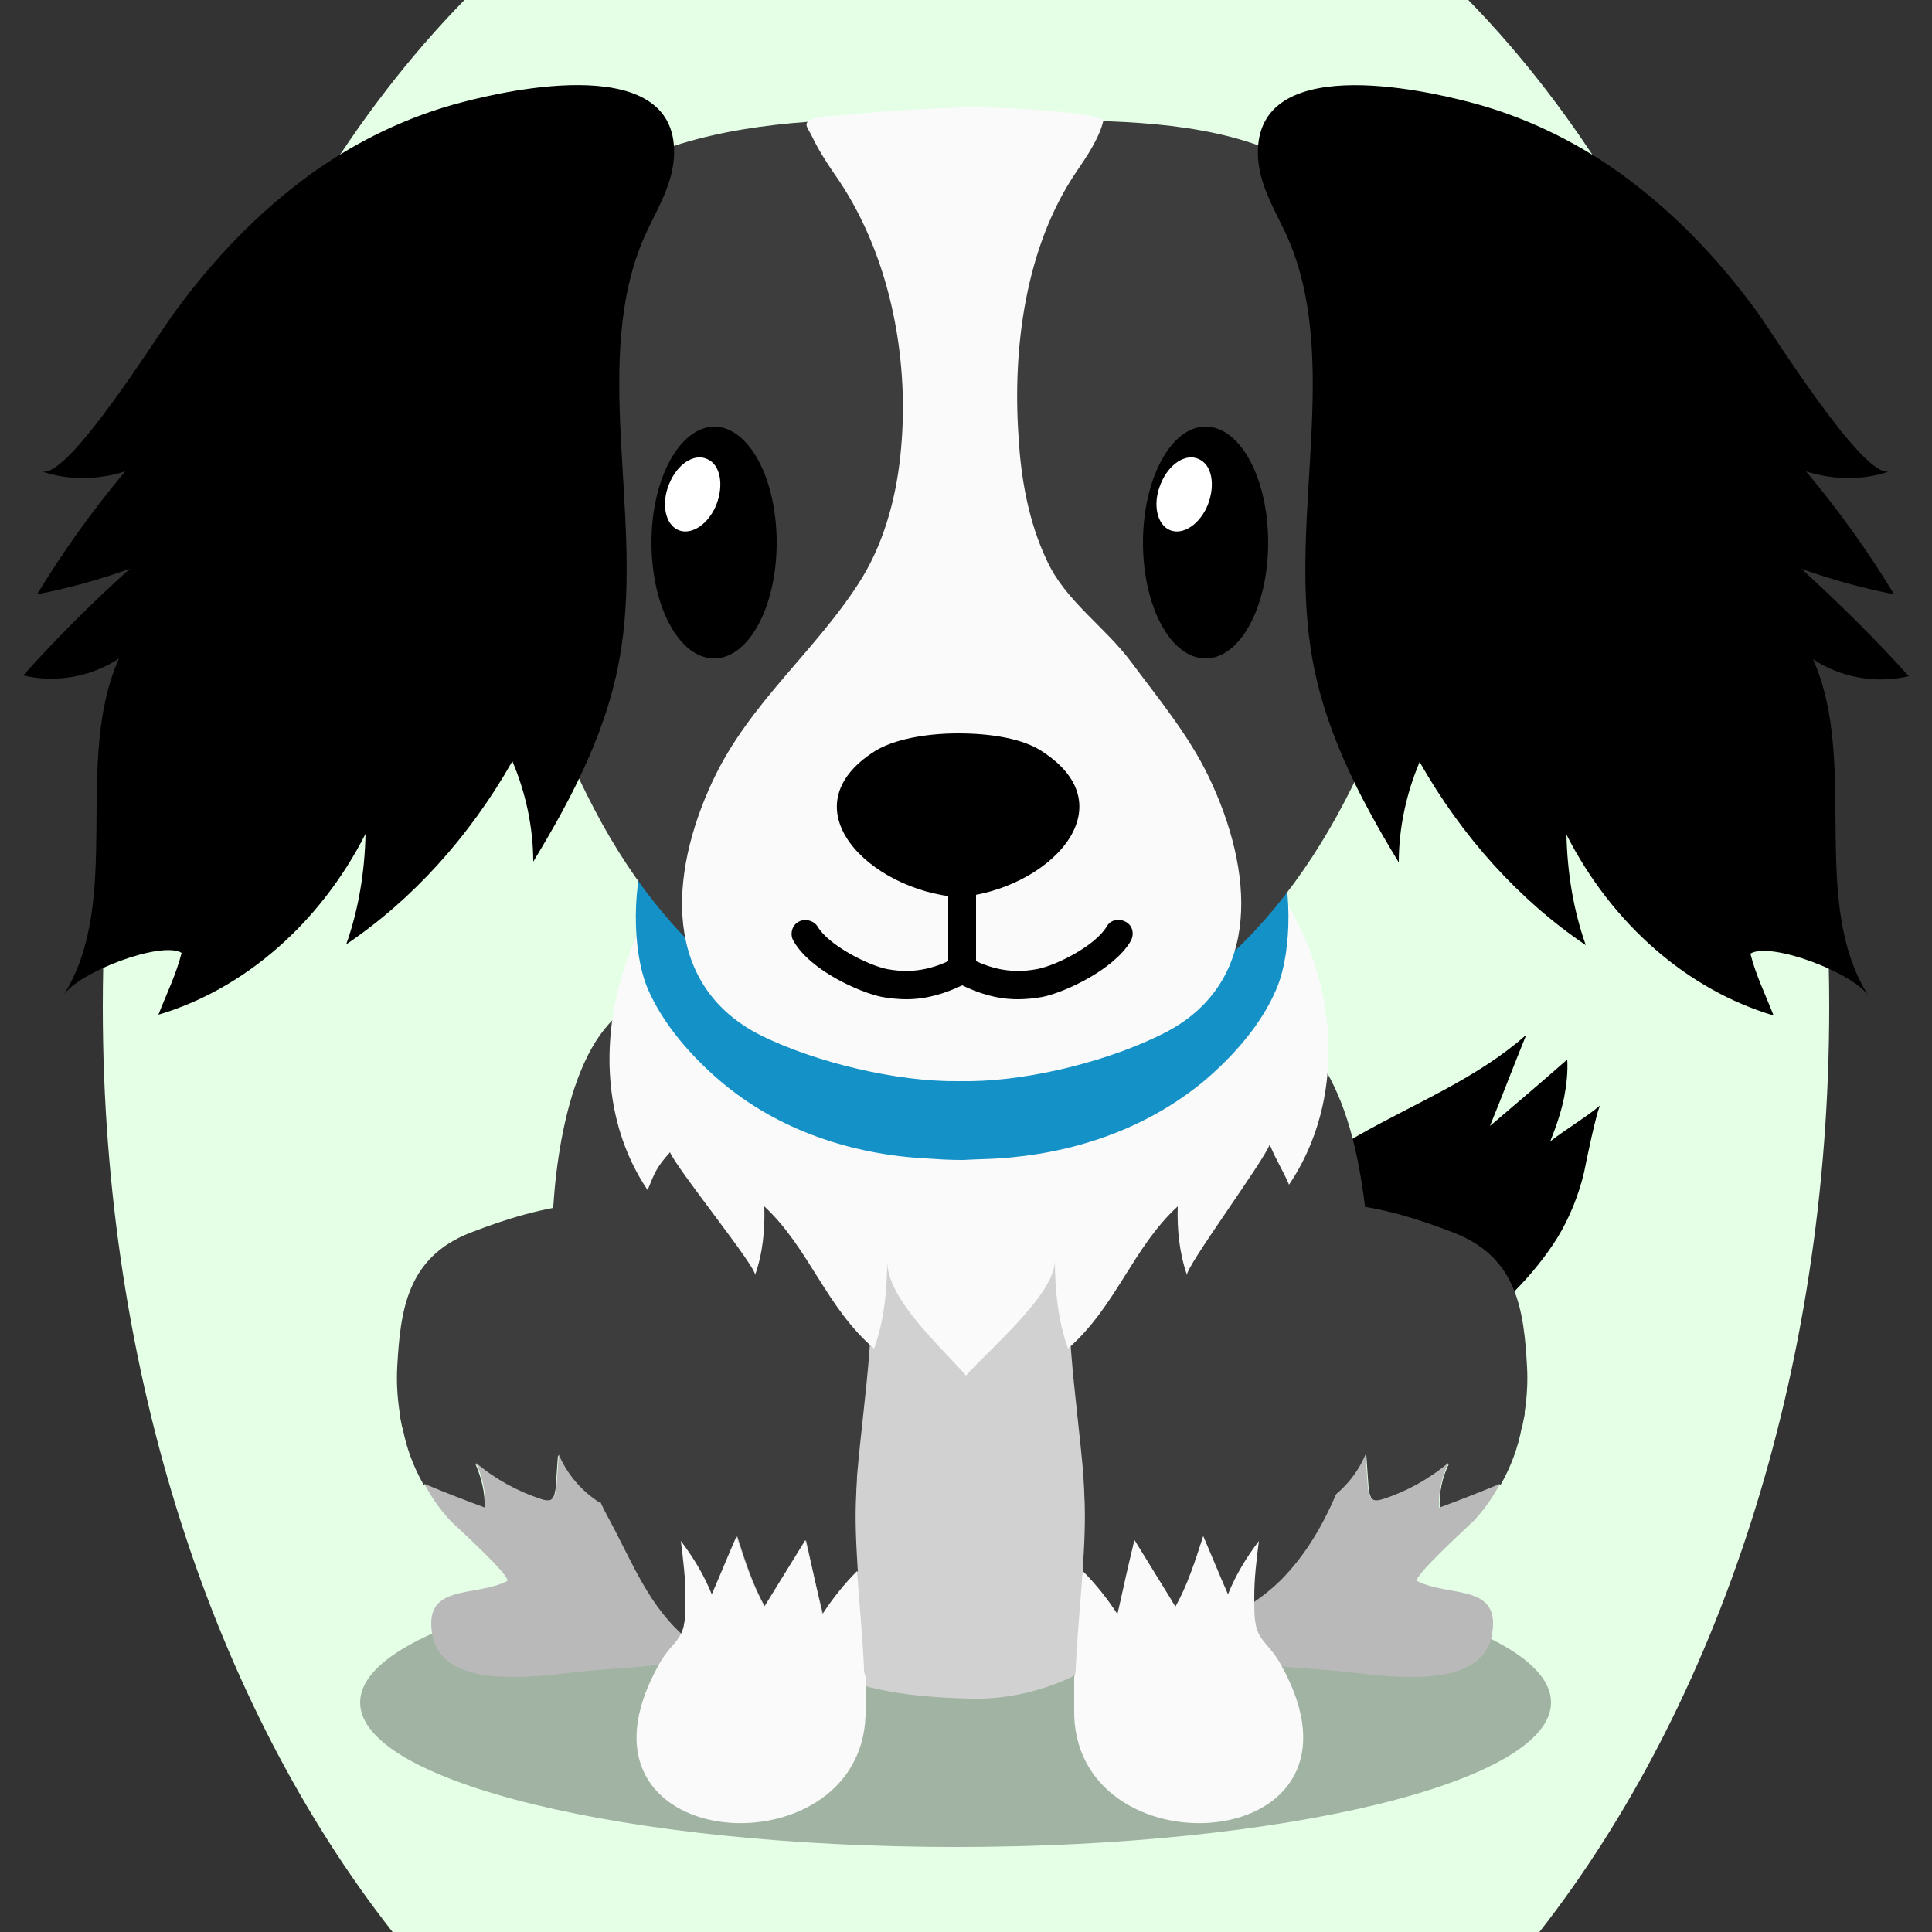 <!--?xml version="1.0" encoding="utf-8"?-->
<!-- Generator: Adobe Illustrator 25.0.1, SVG Export Plug-In . SVG Version: 6.00 Build 0)  -->
<svg version="1.1" id="Ebene_1" xmlns="http://www.w3.org/2000/svg" xmlns:xlink="http://www.w3.org/1999/xlink" x="0px" y="0px" viewBox="0 0 250 250" style="enable-background:new 0 0 250 250;" xml:space="preserve">
<rect x="0" y="0" width="250" height="250" fill="#333333" stroke="none"/>
<style type="text/css">
	.st0{opacity:0.3;}
	.st1{fill:#3d3d3d;}
	.st2{fill:#BAB9B9;}
	.st3{fill:#D1D1D1;}
	.st4{fill:#3D3D3D;}
	.st5{fill:#fafafa;}
	.st6{fill:#1492c8;}
	.st7{fill:#FFFFFF;}

.bgel{fill:#E5FFE7;}</style>
<path class="bgel" d="M236.7,130.3c0,47.6-14.5,90.3-37.5,119.7H50.8c-23-29.3-37.5-72.1-37.5-119.7C13.3,76.6,31.7,29,60.1,0h129.9
	C218.3,29,236.7,76.6,236.7,130.3z"></path>
<g>
	<path d="M800.1,565.1c0.1-0.6,0.2-1.1,0.1-1.7c-1.1,1-2.3,2-3.4,3c0.5-1.4,1.1-2.7,1.6-4.1c-2.2,1.9-4.9,3-7.5,4.5
		c-1.9,1.1-3.7,2.4-4.9,4.3c-0.9,1.6-2.1,3-3,4.5c-1.2,1.9-2.2,6.5,1.9,5.3c1.8-0.5,3.6-1.5,5.3-2.4c1.7-0.9,3.6-1.8,5.3-2.9
		c1.6-1,3.2-2.6,4.3-4.3c0.6-0.9,1-1.9,1.2-3c0.1-0.4,0.6-2.8,0.7-3c-0.6,0.5-1.7,1.2-2.2,1.6C799.8,566.4,800,565.8,800.1,565.1z"></path>
	<path class="st0" d="M799.5,592.1c0,3.6-11.9,6.4-26.5,6.4c-14.6,0-26.5-2.9-26.5-6.4c0-3.6,11.9-6.4,26.5-6.4
		C787.6,585.6,799.5,588.5,799.5,592.1z"></path>
	<g>
		<path class="st1" d="M751.6,581.4c0.9,0.7,1.9,1.3,2.9,1.6c0.1,0,0.3,0.1,0.4,0c0.2-0.1,0.3-0.3,0.3-0.6c0-0.5,0.1-1,0.1-1.5
			c0.4,0.9,1,1.7,1.9,2.2c0.4-0.8,0.6-1.6,0.8-2.5c0.4,1,0.9,1.9,1.3,2.9c1.9-2.1,4-3.9,6.2-5.7c-0.3-1.3-0.7-2.5-1.2-3.7
			c-0.1-0.2-0.1-0.3-0.2-0.5c0,0,0-0.1,0-0.1c-0.1-0.1-0.1-0.3-0.2-0.4c-0.4-1.2-0.7-1.9-2.6-2.7c-3.4-1.3-6.6-0.7-9.9,0.6
			c-2.8,1.1-3.1,3.5-3.3,6c0,0.6,0,1.3,0.1,2c0,0,0,0.1,0,0.1c0,0.2,0.1,0.3,0.1,0.5c0,0,0,0.1,0,0.1c0.2,0.9,0.5,1.7,0.9,2.5
			c0.9,0.4,1.8,0.7,2.7,1.1C752.1,582.7,751.9,582.1,751.6,581.4z"></path>
		<path class="st2" d="M759.3,583.6c-0.4-1-0.9-1.9-1.3-2.9c-0.1,0.9-0.4,1.7-0.8,2.5c-0.8-0.5-1.5-1.3-1.9-2.2c0,0.5-0.1,1-0.1,1.5
			c0,0.2-0.1,0.5-0.3,0.6c-0.1,0-0.3,0-0.4,0c-1.1-0.3-2.1-0.9-2.9-1.6c0.3,0.6,0.4,1.3,0.4,2c-0.9-0.3-1.8-0.7-2.7-1.1
			c0.3,0.6,0.7,1.2,1.2,1.6c0.2,0.2,2.8,2.5,2.5,2.7c-1.4,0.7-3.7,0.1-3.3,2.3c0.4,2.6,4.5,2,6.6,1.7c2-0.2,4.1-0.2,5.8-0.9
			c0.8-0.3,1.5-0.9,2.1-1.7c2-3,2.1-6.8,1.3-10.2C763.3,579.6,761.2,581.5,759.3,583.6z"></path>
	</g>
	<g>
		<path class="st1" d="M795,581.4c-0.9,0.7-1.9,1.3-2.9,1.6c-0.1,0-0.3,0.1-0.4,0c-0.2-0.1-0.3-0.3-0.3-0.6c0-0.5-0.1-1-0.1-1.5
			c-0.4,0.9-1,1.7-1.9,2.2c-0.4-0.8-0.6-1.6-0.8-2.5c-0.4,1-0.9,1.9-1.3,2.9c-1.9-2.1-4-3.9-6.2-5.7c0.3-1.3,0.7-2.5,1.2-3.7
			c0.1-0.2,0.1-0.3,0.2-0.5c0,0,0-0.1,0-0.1c0.1-0.1,0.1-0.3,0.2-0.4c0.4-1.2,0.7-1.9,2.6-2.7c3.4-1.3,6.6-0.7,9.9,0.6
			c2.8,1.1,3.1,3.5,3.3,6c0,0.6,0,1.3-0.1,2c0,0,0,0.1,0,0.1c0,0.2-0.1,0.3-0.1,0.5c0,0,0,0.1,0,0.1c-0.2,0.9-0.5,1.7-0.9,2.5
			c-0.9,0.4-1.8,0.7-2.7,1.1C794.5,582.7,794.7,582.1,795,581.4z"></path>
		<path class="st2" d="M787.3,583.6c0.4-1,0.9-1.9,1.3-2.9c0.1,0.9,0.4,1.7,0.8,2.5c0.8-0.5,1.5-1.3,1.9-2.2c0,0.5,0.1,1,0.1,1.5
			c0,0.2,0.1,0.5,0.3,0.6c0.1,0,0.3,0,0.4,0c1.1-0.3,2.1-0.9,2.9-1.6c-0.3,0.6-0.4,1.3-0.4,2c0.9-0.3,1.8-0.7,2.7-1.1
			c-0.3,0.6-0.7,1.2-1.2,1.6c-0.2,0.2-2.8,2.5-2.5,2.7c1.4,0.7,3.7,0.1,3.3,2.3c-0.4,2.6-4.5,2-6.6,1.7c-2-0.2-4.1-0.2-5.8-0.9
			c-0.8-0.3-1.5-0.9-2.1-1.7c-2-3-2.1-6.8-1.3-10.2C783.3,579.6,785.4,581.5,787.3,583.6z"></path>
	</g>
	<path class="st1" d="M771.3,557.7c-4.1,0-7.9,2.2-11.9,3c-3.4,0.7-4.3,6.5-4.4,9.9c-0.1,1.8-0.6,4,0.1,5.7c0.4,1.1,0.8,1.7,1,3
		c0.3,1.5,0.6,3.1,1.3,4.4c1.2,2.1,1.9,4.1,3.7,5.6c1.6,1.3,4.1,1.9,6.1,1.8c2.2-0.2,4.5,0.1,6.7,0c2.4-0.1,5.1,0.1,7.3-1.1
		c2.1-1.1,4.3-1.6,6.1-3.4c2.1-2.1,3.2-5.3,3.8-8.4c0.4-2.4,0.4-4.7,0.1-7.1c-0.5-4.3-1.4-8.4-5.2-10.3c-1.6-0.8-3.1-1.8-4.9-2.1
		C778,558.1,774.7,557.7,771.3,557.7z"></path>
	<path class="st3" d="M786.1,577.6c0.5,7.6-5.8,14.5-12.4,14.4c-5.3-0.1-8.7-1.2-11.7-6.9c-1.4-2.8-1.5-6-1.6-9.3
		c-0.3-8.7,6-10.7,11.5-11c3.9-0.2,9.5-0.6,12.1,4.1C785,570.8,785.9,575,786.1,577.6z"></path>
	<g>
		<path class="st4" d="M763.3,584.7c0.3,1.1,0.7,2.2,1.2,3.1c0.6-1,1.2-2,1.8-3c0.2,1.1,0.5,2.2,0.7,3.3c0.4-0.7,1-1.3,1.5-1.9
			c-0.1-1.1-0.1-2.3-0.1-3.5c0-0.3,0-0.5,0.1-0.8c0.3-3.6,1-7.4,0.4-10.7c-0.2-1.3-0.7-2.5-1.4-3.6c-0.7-1-1.6-1.8-2.9-2.6
			c-1.8-1-3.1-0.8-3.9,0c-1.5,1.5-1.9,5-1.8,7.6c0,2.2,0.3,4.4,0.7,6.5c0,0,0,0,0,0c0.1,0.4,0.2,0.8,0.2,1.2c0,0.2,0.1,0.4,0.1,0.5
			c0.3,1.2,0.5,2.5,0.7,3.8c0.6,0.7,1.1,1.5,1.4,2.4C762.6,586.4,762.9,585.5,763.3,584.7z"></path>
		<path class="st5" d="M768.9,590.5c-0.1-1.4-0.2-2.9-0.3-4.3c-0.6,0.6-1.1,1.2-1.5,1.9c-0.2-1.1-0.5-2.2-0.7-3.3
			c-0.6,1-1.2,2-1.8,3c-0.5-1-0.9-2.1-1.2-3.1c-0.4,0.9-0.7,1.7-1.1,2.6c-0.3-0.9-0.8-1.7-1.4-2.4c0.1,0.8,0.2,1.7,0.2,2.5
			c0,0.5,0,0.8,0,1.1c0,0.1,0,0.3-0.1,0.4c-0.2,0.6-0.6,0.7-1.1,1.7c-4.7,8.4,9,9.4,9.2,2.2c0-0.6,0-1.2,0-1.8
			C769,590.8,769,590.6,768.9,590.5z"></path>
	</g>
	<g>
		<path class="st4" d="M784,584.7c-0.3,1.1-0.7,2.2-1.2,3.1c-0.6-1-1.2-2-1.8-3c-0.2,1.1-0.5,2.2-0.7,3.3c-0.4-0.7-1-1.3-1.5-1.9
			c0.1-1.1,0.1-2.3,0.1-3.5c0-0.3,0-0.5-0.1-0.8c-0.3-3.6-1-7.4-0.4-10.7c0.2-1.3,0.7-2.5,1.4-3.6c0.7-1,1.6-1.8,2.9-2.6
			c1.8-1,3.1-0.8,3.9,0c1.5,1.5,1.9,5,1.8,7.6c0,2.2-0.3,4.4-0.7,6.5c0,0,0,0,0,0c-0.1,0.4-0.2,0.8-0.2,1.2c0,0.2-0.1,0.4-0.1,0.5
			c-0.3,1.2-0.5,2.5-0.7,3.8c-0.6,0.7-1.1,1.5-1.4,2.4C784.8,586.4,784.4,585.5,784,584.7z"></path>
		<path class="st5" d="M778.4,590.5c0.1-1.4,0.2-2.9,0.3-4.3c0.6,0.6,1.1,1.2,1.5,1.9c0.2-1.1,0.5-2.2,0.7-3.3c0.6,1,1.2,2,1.8,3
			c0.5-1,0.9-2.1,1.2-3.1c0.4,0.9,0.7,1.7,1.1,2.6c0.3-0.9,0.8-1.7,1.4-2.4c-0.1,0.8-0.2,1.7-0.2,2.5c0,0.5,0,0.8,0,1.1
			c0,0.1,0,0.3,0.1,0.4c0.2,0.6,0.6,0.7,1.1,1.7c4.7,8.4-9,9.4-9.2,2.2c0-0.6,0-1.2,0-1.8C778.4,590.8,778.4,590.6,778.4,590.5z"></path>
	</g>
	<g>
		<path class="st5" d="M784.9,553.2c-2.9-2.3-7.3-3.2-11.2-2.5c-3.9-0.7-8.3,0.2-11.2,2.5c-4.7,3.7-6.5,11.1-3.2,16.1
			c0.3-0.7,0.4-1,1-1.7c0.3,0.8,3.9,5.2,3.8,5.5c0.3-1,0.4-2,0.4-3.1c2,1.8,2.7,4.5,4.9,6.3c0.5-1.2,0.6-2.6,0.6-3.9
			c0,1.7,2.5,3.9,3.5,5.1c1-1.1,4-3.6,4-5.1c0,1.3,0.1,2.7,0.6,3.9c2.1-1.8,2.9-4.5,4.9-6.3c0,1,0.1,2.1,0.4,3.1
			c-0.1-0.3,3.4-5.1,3.7-5.8c0.3,0.7,0.5,1.1,0.9,1.8C791.2,564,789.5,556.8,784.9,553.2z"></path>
		<path class="st6" d="M787.3,553.8c-0.6-1.4-1.8-2.8-2.6-3.9c-2.6-3.6-7.2-4.3-11.4-4.1c-4.2-0.3-8.7,0.4-11.4,4.1
			c-0.8,1.1-2,2.6-2.6,3.9c-0.7,1.7-0.8,4.8,0,6.5c0.7,1.6,2,3.1,3.2,4.1c2.7,2.3,6,3.3,9.2,3.5c0.5,0,1,0.1,1.5,0.1v0
			c0,0,0.1,0,0.1,0c0,0,0.1,0,0.1,0v0c0.5,0,1,0,1.5-0.1c3.2-0.2,6.5-1.2,9.2-3.5c1.2-1,2.5-2.5,3.2-4.1
			C788,558.6,788,555.5,787.3,553.8z"></path>
		<path class="st4" d="M792.8,528.8c-3.4-8.1-11.9-7-19.4-7.2c-6.8-0.1-16.7-0.3-19.8,6.9c-3.1,7.3-0.1,17.3,3.3,23.7
			c3.7,7,9.2,11,16.6,11.5v0c0,0,0,0,0.1,0c0,0,0,0,0.1,0v0c7.4-0.5,13-4.8,16.6-11.8C793.7,545.5,795.9,536,792.8,528.8z"></path>
		<path class="st5" d="M784.3,550.9c-0.9-1.9-2.2-3.5-3.5-5.1c-1.2-1.6-2.9-2.7-3.8-4.5c-0.8-1.7-1.2-3.7-1.3-5.5
			c-0.3-3.9,0.3-8.5,2.6-11.8c0.4-0.6,1-1.5,1.2-2.3c-0.9-0.3-2.1-0.4-3-0.4c-1-0.1-2-0.1-3-0.1c-2,0-4,0.2-6,0.4
			c-0.3,0-0.7,0-1,0.2c-0.3,0.2-0.1,0.4,0,0.7c0.3,0.6,0.6,1.2,1,1.7c2.5,3.4,3.4,8.1,3,12.3c-0.2,2-0.7,4-1.7,5.7
			c-2,3.2-5,5.5-6.7,9.1c-1.9,4.2-2.2,9.1,2.2,11.3c2.5,1.2,6.1,2.1,8.8,2c0,0,0,0,0.1,0c0,0,0,0,0.1,0c0,0,0.1,0,0.1,0
			c0,0,0.1,0,0.1,0c0,0,0,0,0.1,0c0,0,0,0,0.1,0c2.7,0,6.3-0.9,8.7-2.2C786.7,559.9,786.3,555,784.3,550.9z"></path>
		<g>
			<path d="M769.4,549.7c0.8-0.5,2.2-0.8,3.7-0.8l0,0h0c0,0,0,0,0,0l0,0c1.5,0,2.9,0.3,3.7,0.8c3.9,2.5,0.2,6.2-3.7,6.5v0
				c0,0,0,0,0,0c0,0,0,0,0,0l0,0C769.2,555.9,765.5,552.2,769.4,549.7z"></path>
			<g>
				<path d="M759.5,540.4c0,2.8,1.2,5.1,2.8,5.1s2.8-2.3,2.8-5.1c0-2.8-1.2-5.1-2.8-5.1S759.5,537.6,759.5,540.4z"></path>
				<path class="st7" d="M762.4,538.7c-0.4,0.9-1.1,1.4-1.7,1.1c-0.6-0.3-0.8-1.2-0.4-2.1c0.4-0.9,1.1-1.4,1.7-1.1
					C762.5,536.9,762.7,537.9,762.4,538.7z"></path>
			</g>
			<g>
				<path d="M781.3,540.4c0,2.8,1.2,5.1,2.8,5.1c1.5,0,2.8-2.3,2.8-5.1c0-2.8-1.2-5.1-2.8-5.1C782.6,535.3,781.3,537.6,781.3,540.4z
					"></path>
				<path class="st7" d="M784.2,538.7c-0.4,0.9-1.1,1.4-1.7,1.1c-0.6-0.3-0.8-1.2-0.4-2.1c0.4-0.9,1.1-1.4,1.7-1.1
					C784.4,536.9,784.6,537.9,784.2,538.7z"></path>
			</g>
			<g>
				<g>
					<path d="M773.3,560.1c0.3,0,0.6-0.3,0.6-0.6V554c0-0.3-0.3-0.6-0.6-0.6c-0.3,0-0.6,0.3-0.6,0.6v5.4
						C772.7,559.8,773,560.1,773.3,560.1z"></path>
				</g>
				<path d="M766,557.3c0.3-0.2,0.7-0.1,0.8,0.2c0.5,0.8,2.2,1.7,3.1,1.9c1.3,0.2,2.3-0.1,3.3-0.6v-0.1c0,0,0,0,0,0c0,0,0,0,0,0v0.1
					c1,0.6,2,0.9,3.3,0.6c0.9-0.2,2.6-1.1,3.1-1.9c0.2-0.3,0.6-0.4,0.8-0.2c0.3,0.2,0.4,0.6,0.2,0.8c-0.8,1.3-2.9,2.3-3.9,2.5
					c-0.4,0.1-0.8,0.1-1.1,0.1c-1,0-1.8-0.3-2.5-0.6c-0.7,0.3-1.5,0.6-2.5,0.6c-0.3,0-0.7,0-1.1-0.1c-1-0.2-3.2-1.2-3.9-2.5
					C765.6,557.9,765.7,557.5,766,557.3z"></path>
			</g>
		</g>
		<g>
			<path d="M795.9,520.8c2.4,0.6,4.7,1.7,6.8,3.2c2.3,1.7,4.3,3.7,6,6.1c0.7,1,4.7,7.5,5.9,7.1c-1.2,0.4-2.5,0.4-3.7,0
				c1.4,1.7,2.7,3.5,3.9,5.5c-1.4-0.3-2.8-0.7-4.1-1.1c1.7,1.5,3.3,3.1,4.8,4.8c-1.5,0.3-3,0.1-4.3-0.8c2.1,4.6-0.2,10.8,2.5,15
				c-0.7-1-4.4-2.5-5.3-1.9c0.2,0.9,0.7,1.8,1,2.7c-3.8-1.1-7.2-4.1-9.2-8c0,1.7,0.3,3.4,0.9,4.9c-3-2-5.5-4.8-7.4-8.2
				c-0.6,1.4-0.9,2.9-0.9,4.5c-1.8-2.9-3.4-6-3.9-9.5c-0.9-6.1,1.3-12.9-1-18.3c-0.5-1.1-1.2-2.2-1.3-3.5
				C786.1,518.5,793.9,520.3,795.9,520.8z"></path>
		</g>
		<g>
			<path d="M751.1,520.8c-2.4,0.6-4.7,1.7-6.8,3.2c-2.3,1.7-4.3,3.7-6,6.1c-0.7,1-4.7,7.5-5.9,7.1c1.2,0.4,2.5,0.4,3.7,0
				c-1.4,1.7-2.7,3.5-3.9,5.5c1.4-0.3,2.8-0.7,4.1-1.1c-1.7,1.5-3.3,3.1-4.8,4.8c1.5,0.3,3,0.1,4.3-0.8c-2.1,4.6,0.2,10.8-2.5,15
				c0.7-1,4.4-2.5,5.3-1.9c-0.2,0.9-0.7,1.8-1,2.7c3.8-1.1,7.2-4.1,9.2-8c0,1.7-0.3,3.4-0.9,4.9c3-2,5.5-4.8,7.4-8.2
				c0.6,1.4,0.9,2.9,0.9,4.5c1.8-2.9,3.4-6,3.9-9.5c0.9-6.1-1.3-12.9,1-18.3c0.5-1.1,1.2-2.2,1.3-3.5
				C760.8,518.5,753,520.3,751.1,520.8z"></path>
		</g>
	</g>
</g>
<g>
	<path d="M800.1,565.1c0.1-0.6,0.2-1.1,0.1-1.7c-1.1,1-2.3,2-3.4,3c0.5-1.4,1.1-2.7,1.6-4.1c-2.2,1.9-4.9,3-7.5,4.5
		c-1.9,1.1-3.7,2.4-4.9,4.3c-0.9,1.6-2.1,3-3,4.5c-1.2,1.9-2.2,6.5,1.9,5.3c1.8-0.5,3.6-1.5,5.3-2.4c1.7-0.9,3.6-1.8,5.3-2.9
		c1.6-1,3.2-2.6,4.3-4.3c0.6-0.9,1-1.9,1.2-3c0.1-0.4,0.6-2.8,0.7-3c-0.6,0.5-1.7,1.2-2.2,1.6C799.8,566.4,800,565.8,800.1,565.1z"></path>
	<path class="st0" d="M799.5,592.1c0,3.6-11.9,6.4-26.5,6.4c-14.6,0-26.5-2.9-26.5-6.4c0-3.6,11.9-6.4,26.5-6.4
		C787.6,585.6,799.5,588.5,799.5,592.1z"></path>
	<g>
		<path class="st1" d="M751.6,581.4c0.9,0.7,1.9,1.3,2.9,1.6c0.1,0,0.3,0.1,0.4,0c0.2-0.1,0.3-0.3,0.3-0.6c0-0.5,0.1-1,0.1-1.5
			c0.4,0.9,1,1.7,1.9,2.2c0.4-0.8,0.6-1.6,0.8-2.5c0.4,1,0.9,1.9,1.3,2.9c1.9-2.1,4-3.9,6.2-5.7c-0.3-1.3-0.7-2.5-1.2-3.7
			c-0.1-0.2-0.1-0.3-0.2-0.5c0,0,0-0.1,0-0.1c-0.1-0.1-0.1-0.3-0.2-0.4c-0.4-1.2-0.7-1.9-2.6-2.7c-3.4-1.3-6.6-0.7-9.9,0.6
			c-2.8,1.1-3.1,3.5-3.3,6c0,0.6,0,1.3,0.1,2c0,0,0,0.1,0,0.1c0,0.2,0.1,0.3,0.1,0.5c0,0,0,0.1,0,0.1c0.2,0.9,0.5,1.7,0.9,2.5
			c0.9,0.4,1.8,0.7,2.7,1.1C752.1,582.7,751.9,582.1,751.6,581.4z"></path>
		<path class="st2" d="M759.3,583.6c-0.4-1-0.9-1.9-1.3-2.9c-0.1,0.9-0.4,1.7-0.8,2.5c-0.8-0.5-1.5-1.3-1.9-2.2c0,0.5-0.1,1-0.1,1.5
			c0,0.2-0.1,0.5-0.3,0.6c-0.1,0-0.3,0-0.4,0c-1.1-0.3-2.1-0.9-2.9-1.6c0.3,0.6,0.4,1.3,0.4,2c-0.9-0.3-1.8-0.7-2.7-1.1
			c0.3,0.6,0.7,1.2,1.2,1.6c0.2,0.2,2.8,2.5,2.5,2.7c-1.4,0.7-3.7,0.1-3.3,2.3c0.4,2.6,4.5,2,6.6,1.7c2-0.2,4.1-0.2,5.8-0.9
			c0.8-0.3,1.5-0.9,2.1-1.7c2-3,2.1-6.8,1.3-10.2C763.3,579.6,761.2,581.5,759.3,583.6z"></path>
	</g>
	<g>
		<path class="st1" d="M795,581.4c-0.9,0.7-1.9,1.3-2.9,1.6c-0.1,0-0.3,0.1-0.4,0c-0.2-0.1-0.3-0.3-0.3-0.6c0-0.5-0.1-1-0.1-1.5
			c-0.4,0.9-1,1.7-1.9,2.2c-0.4-0.8-0.6-1.6-0.8-2.5c-0.4,1-0.9,1.9-1.3,2.9c-1.9-2.1-4-3.9-6.2-5.7c0.3-1.3,0.7-2.5,1.2-3.7
			c0.1-0.2,0.1-0.3,0.2-0.5c0,0,0-0.1,0-0.1c0.1-0.1,0.1-0.3,0.2-0.4c0.4-1.2,0.7-1.9,2.6-2.7c3.4-1.3,6.6-0.7,9.9,0.6
			c2.8,1.1,3.1,3.5,3.3,6c0,0.6,0,1.3-0.1,2c0,0,0,0.1,0,0.1c0,0.2-0.1,0.3-0.1,0.5c0,0,0,0.1,0,0.1c-0.2,0.9-0.5,1.7-0.9,2.5
			c-0.9,0.4-1.8,0.7-2.7,1.1C794.5,582.7,794.7,582.1,795,581.4z"></path>
		<path class="st2" d="M787.3,583.6c0.4-1,0.9-1.9,1.3-2.9c0.1,0.9,0.4,1.7,0.8,2.5c0.8-0.5,1.5-1.3,1.9-2.2c0,0.5,0.1,1,0.1,1.5
			c0,0.2,0.1,0.5,0.3,0.6c0.1,0,0.3,0,0.4,0c1.1-0.3,2.1-0.9,2.9-1.6c-0.3,0.6-0.4,1.3-0.4,2c0.9-0.3,1.8-0.7,2.7-1.1
			c-0.3,0.6-0.7,1.2-1.2,1.6c-0.2,0.2-2.8,2.5-2.5,2.7c1.4,0.7,3.7,0.1,3.3,2.3c-0.4,2.6-4.5,2-6.6,1.7c-2-0.2-4.1-0.2-5.8-0.9
			c-0.8-0.3-1.5-0.9-2.1-1.7c-2-3-2.1-6.8-1.3-10.2C783.3,579.6,785.4,581.5,787.3,583.6z"></path>
	</g>
	<path class="st1" d="M771.3,557.7c-4.1,0-7.9,2.2-11.9,3c-3.4,0.7-4.3,6.5-4.4,9.9c-0.1,1.8-0.6,4,0.1,5.7c0.4,1.1,0.8,1.7,1,3
		c0.3,1.5,0.6,3.1,1.3,4.4c1.2,2.1,1.9,4.1,3.7,5.6c1.6,1.3,4.1,1.9,6.1,1.8c2.2-0.2,4.5,0.1,6.7,0c2.4-0.1,5.1,0.1,7.3-1.1
		c2.1-1.1,4.3-1.6,6.1-3.4c2.1-2.1,3.2-5.3,3.8-8.4c0.4-2.4,0.4-4.7,0.1-7.1c-0.5-4.3-1.4-8.4-5.2-10.3c-1.6-0.8-3.1-1.8-4.9-2.1
		C778,558.1,774.7,557.7,771.3,557.7z"></path>
	<path class="st3" d="M786.1,577.6c0.5,7.6-5.8,14.5-12.4,14.4c-5.3-0.1-8.7-1.2-11.7-6.9c-1.4-2.8-1.5-6-1.6-9.3
		c-0.3-8.7,6-10.7,11.5-11c3.9-0.2,9.5-0.6,12.1,4.1C785,570.8,785.9,575,786.1,577.6z"></path>
	<g>
		<path class="st4" d="M763.3,584.7c0.3,1.1,0.7,2.2,1.2,3.1c0.6-1,1.2-2,1.8-3c0.2,1.1,0.5,2.2,0.7,3.3c0.4-0.7,1-1.3,1.5-1.9
			c-0.1-1.1-0.1-2.3-0.1-3.5c0-0.3,0-0.5,0.1-0.8c0.3-3.6,1-7.4,0.4-10.7c-0.2-1.3-0.7-2.5-1.4-3.6c-0.7-1-1.6-1.8-2.9-2.6
			c-1.8-1-3.1-0.8-3.9,0c-1.5,1.5-1.9,5-1.8,7.6c0,2.2,0.3,4.4,0.7,6.5c0,0,0,0,0,0c0.1,0.4,0.2,0.8,0.2,1.2c0,0.2,0.1,0.4,0.1,0.5
			c0.3,1.2,0.5,2.5,0.7,3.8c0.6,0.7,1.1,1.5,1.4,2.4C762.6,586.4,762.9,585.5,763.3,584.7z"></path>
		<path class="st5" d="M768.9,590.5c-0.1-1.4-0.2-2.9-0.3-4.3c-0.6,0.6-1.1,1.2-1.5,1.9c-0.2-1.1-0.5-2.2-0.7-3.3
			c-0.6,1-1.2,2-1.8,3c-0.5-1-0.9-2.1-1.2-3.1c-0.4,0.9-0.7,1.7-1.1,2.6c-0.3-0.9-0.8-1.7-1.4-2.4c0.1,0.8,0.2,1.7,0.2,2.5
			c0,0.5,0,0.8,0,1.1c0,0.1,0,0.3-0.1,0.4c-0.2,0.6-0.6,0.7-1.1,1.7c-4.7,8.4,9,9.4,9.2,2.2c0-0.6,0-1.2,0-1.8
			C769,590.8,769,590.6,768.9,590.5z"></path>
	</g>
	<g>
		<path class="st4" d="M784,584.7c-0.3,1.1-0.7,2.2-1.2,3.1c-0.6-1-1.2-2-1.8-3c-0.2,1.1-0.5,2.2-0.7,3.3c-0.4-0.7-1-1.3-1.5-1.9
			c0.1-1.1,0.1-2.3,0.1-3.5c0-0.3,0-0.5-0.1-0.8c-0.3-3.6-1-7.4-0.4-10.7c0.2-1.3,0.7-2.5,1.4-3.6c0.7-1,1.6-1.8,2.9-2.6
			c1.8-1,3.1-0.8,3.9,0c1.5,1.5,1.9,5,1.8,7.6c0,2.2-0.3,4.4-0.7,6.5c0,0,0,0,0,0c-0.1,0.4-0.2,0.8-0.2,1.2c0,0.2-0.1,0.4-0.1,0.5
			c-0.3,1.2-0.5,2.5-0.7,3.8c-0.6,0.7-1.1,1.5-1.4,2.4C784.8,586.4,784.4,585.5,784,584.7z"></path>
		<path class="st5" d="M778.4,590.5c0.1-1.4,0.2-2.9,0.3-4.3c0.6,0.6,1.1,1.2,1.5,1.9c0.2-1.1,0.5-2.2,0.7-3.3c0.6,1,1.2,2,1.8,3
			c0.5-1,0.9-2.1,1.2-3.1c0.4,0.9,0.7,1.7,1.1,2.6c0.3-0.9,0.8-1.7,1.4-2.4c-0.1,0.8-0.2,1.7-0.2,2.5c0,0.5,0,0.8,0,1.1
			c0,0.1,0,0.3,0.1,0.4c0.2,0.6,0.6,0.7,1.1,1.7c4.7,8.4-9,9.4-9.2,2.2c0-0.6,0-1.2,0-1.8C778.4,590.8,778.4,590.6,778.4,590.5z"></path>
	</g>
	<g>
		<path class="st5" d="M784.9,553.2c-2.9-2.3-7.3-3.2-11.2-2.5c-3.9-0.7-8.3,0.2-11.2,2.5c-4.7,3.7-6.5,11.1-3.2,16.1
			c0.3-0.7,0.4-1,1-1.7c0.3,0.8,3.9,5.2,3.8,5.5c0.3-1,0.4-2,0.4-3.1c2,1.8,2.7,4.5,4.9,6.3c0.5-1.2,0.6-2.6,0.6-3.9
			c0,1.7,2.5,3.9,3.5,5.1c1-1.1,4-3.6,4-5.1c0,1.3,0.1,2.7,0.6,3.9c2.1-1.8,2.9-4.5,4.9-6.3c0,1,0.1,2.1,0.4,3.1
			c-0.1-0.3,3.4-5.1,3.7-5.8c0.3,0.7,0.5,1.1,0.9,1.8C791.2,564,789.5,556.8,784.9,553.2z"></path>
		<path class="st6" d="M787.3,553.8c-0.6-1.4-1.8-2.8-2.6-3.9c-2.6-3.6-7.2-4.3-11.4-4.1c-4.2-0.3-8.7,0.4-11.4,4.1
			c-0.8,1.1-2,2.6-2.6,3.9c-0.7,1.7-0.8,4.8,0,6.5c0.7,1.6,2,3.1,3.2,4.1c2.7,2.3,6,3.3,9.2,3.5c0.5,0,1,0.1,1.5,0.1v0
			c0,0,0.1,0,0.1,0c0,0,0.1,0,0.1,0v0c0.5,0,1,0,1.5-0.1c3.2-0.2,6.5-1.2,9.2-3.5c1.2-1,2.5-2.5,3.2-4.1
			C788,558.6,788,555.5,787.3,553.8z"></path>
		<path class="st4" d="M792.8,528.8c-3.4-8.1-11.9-7-19.4-7.2c-6.8-0.1-16.7-0.3-19.8,6.9c-3.1,7.3-0.1,17.3,3.3,23.7
			c3.7,7,9.2,11,16.6,11.5v0c0,0,0,0,0.1,0c0,0,0,0,0.1,0v0c7.4-0.5,13-4.8,16.6-11.8C793.7,545.5,795.9,536,792.8,528.8z"></path>
		<path class="st5" d="M784.3,550.9c-0.9-1.9-2.2-3.5-3.5-5.1c-1.2-1.6-2.9-2.7-3.8-4.5c-0.8-1.7-1.2-3.7-1.3-5.5
			c-0.3-3.9,0.3-8.5,2.6-11.8c0.4-0.6,1-1.5,1.2-2.3c-0.9-0.3-2.1-0.4-3-0.4c-1-0.1-2-0.1-3-0.1c-2,0-4,0.2-6,0.4
			c-0.3,0-0.7,0-1,0.2c-0.3,0.2-0.1,0.4,0,0.7c0.3,0.6,0.6,1.2,1,1.7c2.5,3.4,3.4,8.1,3,12.3c-0.2,2-0.7,4-1.7,5.7
			c-2,3.2-5,5.5-6.7,9.1c-1.9,4.2-2.2,9.1,2.2,11.3c2.5,1.2,6.1,2.1,8.8,2c0,0,0,0,0.1,0c0,0,0,0,0.1,0c0,0,0.1,0,0.1,0
			c0,0,0.1,0,0.1,0c0,0,0,0,0.1,0c0,0,0,0,0.1,0c2.7,0,6.3-0.9,8.7-2.2C786.7,559.9,786.3,555,784.3,550.9z"></path>
		<g>
			<path d="M769.4,549.7c0.8-0.5,2.2-0.8,3.7-0.8l0,0h0c0,0,0,0,0,0l0,0c1.5,0,2.9,0.3,3.7,0.8c3.9,2.5,0.2,6.2-3.7,6.5v0
				c0,0,0,0,0,0c0,0,0,0,0,0l0,0C769.2,555.9,765.5,552.2,769.4,549.7z"></path>
			<g>
				<path d="M759.5,540.4c0,2.8,1.2,5.1,2.8,5.1s2.8-2.3,2.8-5.1c0-2.8-1.2-5.1-2.8-5.1S759.5,537.6,759.5,540.4z"></path>
				<path class="st7" d="M762.4,538.7c-0.4,0.9-1.1,1.4-1.7,1.1c-0.6-0.3-0.8-1.2-0.4-2.1c0.4-0.9,1.1-1.4,1.7-1.1
					C762.5,536.9,762.7,537.9,762.4,538.7z"></path>
			</g>
			<g>
				<path d="M781.3,540.4c0,2.8,1.2,5.1,2.8,5.1c1.5,0,2.8-2.3,2.8-5.1c0-2.8-1.2-5.1-2.8-5.1C782.6,535.3,781.3,537.6,781.3,540.4z
					"></path>
				<path class="st7" d="M784.2,538.7c-0.4,0.9-1.1,1.4-1.7,1.1c-0.6-0.3-0.8-1.2-0.4-2.1c0.4-0.9,1.1-1.4,1.7-1.1
					C784.4,536.9,784.6,537.9,784.2,538.7z"></path>
			</g>
			<g>
				<g>
					<path d="M773.3,560.1c0.3,0,0.6-0.3,0.6-0.6V554c0-0.3-0.3-0.6-0.6-0.6c-0.3,0-0.6,0.3-0.6,0.6v5.4
						C772.7,559.8,773,560.1,773.3,560.1z"></path>
				</g>
				<path d="M766,557.3c0.3-0.2,0.7-0.1,0.8,0.2c0.5,0.8,2.2,1.7,3.1,1.9c1.3,0.2,2.3-0.1,3.3-0.6v-0.1c0,0,0,0,0,0c0,0,0,0,0,0v0.1
					c1,0.6,2,0.9,3.3,0.6c0.9-0.2,2.6-1.1,3.1-1.9c0.2-0.3,0.6-0.4,0.8-0.2c0.3,0.2,0.4,0.6,0.2,0.8c-0.8,1.3-2.9,2.3-3.9,2.5
					c-0.4,0.1-0.8,0.1-1.1,0.1c-1,0-1.8-0.3-2.5-0.6c-0.7,0.3-1.5,0.6-2.5,0.6c-0.3,0-0.7,0-1.1-0.1c-1-0.2-3.2-1.2-3.9-2.5
					C765.6,557.9,765.7,557.5,766,557.3z"></path>
			</g>
		</g>
		<g>
			<path d="M795.9,520.8c2.4,0.6,4.7,1.7,6.8,3.2c2.3,1.7,4.3,3.7,6,6.1c0.7,1,4.7,7.5,5.9,7.1c-1.2,0.4-2.5,0.4-3.7,0
				c1.4,1.7,2.7,3.5,3.9,5.5c-1.4-0.3-2.8-0.7-4.1-1.1c1.7,1.5,3.3,3.1,4.8,4.8c-1.5,0.3-3,0.1-4.3-0.8c2.1,4.6-0.2,10.8,2.5,15
				c-0.7-1-4.4-2.5-5.3-1.9c0.2,0.9,0.7,1.8,1,2.7c-3.8-1.1-7.2-4.1-9.2-8c0,1.7,0.3,3.4,0.9,4.9c-3-2-5.5-4.8-7.4-8.2
				c-0.6,1.4-0.9,2.9-0.9,4.5c-1.8-2.9-3.4-6-3.9-9.5c-0.9-6.1,1.3-12.9-1-18.3c-0.5-1.1-1.2-2.2-1.3-3.5
				C786.1,518.5,793.9,520.3,795.9,520.8z"></path>
		</g>
		<g>
			<path d="M751.1,520.8c-2.4,0.6-4.7,1.7-6.8,3.2c-2.3,1.7-4.3,3.7-6,6.1c-0.7,1-4.7,7.5-5.9,7.1c1.2,0.4,2.5,0.4,3.7,0
				c-1.4,1.7-2.7,3.5-3.9,5.5c1.4-0.3,2.8-0.7,4.1-1.1c-1.7,1.5-3.3,3.1-4.8,4.8c1.5,0.3,3,0.1,4.3-0.8c-2.1,4.6,0.2,10.8-2.5,15
				c0.7-1,4.4-2.5,5.3-1.9c-0.2,0.9-0.7,1.8-1,2.7c3.8-1.1,7.2-4.1,9.2-8c0,1.7-0.3,3.4-0.9,4.9c3-2,5.5-4.8,7.4-8.2
				c0.6,1.4,0.9,2.9,0.9,4.5c1.8-2.9,3.4-6,3.9-9.5c0.9-6.1-1.3-12.9,1-18.3c0.5-1.1,1.2-2.2,1.3-3.5
				C760.8,518.5,753,520.3,751.1,520.8z"></path>
		</g>
	</g>
</g>
<g>
	<path d="M202.4,142c0.3-1.6,0.5-3.3,0.4-4.9c-3.3,2.9-6.7,5.8-10,8.6c1.6-3.9,3.1-7.9,4.7-11.8c-6.3,5.6-14.3,8.8-21.7,13
		c-5.4,3.1-10.8,7.1-14.1,12.5c-2.8,4.6-6,8.6-8.8,13.2c-3.3,5.5-6.3,19,5.4,15.5c5.2-1.6,10.4-4.3,15.4-6.9
		c5-2.7,10.5-5.3,15.4-8.5c4.7-3,9.4-7.7,12.4-12.5c1.6-2.6,2.8-5.6,3.5-8.6c0.2-1.1,1.7-8.3,2.1-8.6c-1.6,1.4-4.9,3.4-6.5,4.7
		C201.4,145.7,202,143.9,202.4,142z"></path>
	<path class="st0" d="M200.7,220.3c0,10.3-34.5,18.7-77,18.7c-42.6,0-77.1-8.4-77.1-18.7c0-10.3,34.5-18.7,77.1-18.7
		C166.2,201.6,200.7,209.9,200.7,220.3z"></path>
	<g>
		<path class="st1" d="M61.5,189.4c2.5,2.1,5.4,3.7,8.5,4.7c0.4,0.1,0.8,0.2,1.1,0.1c0.6-0.2,0.7-1,0.8-1.6c0.1-1.4,0.2-2.9,0.3-4.3
			c1.1,2.6,3,4.8,5.4,6.3c1.1-2.3,1.9-4.7,2.3-7.2c1.3,2.8,2.6,5.5,3.9,8.3c5.5-6,11.5-11.5,17.9-16.5c-0.9-3.7-2.1-7.3-3.5-10.7
			c-0.2-0.5-0.4-1-0.6-1.4c0-0.1-0.1-0.2-0.1-0.3c-0.2-0.4-0.3-0.8-0.4-1.2c-1.3-3.6-2-5.6-7.5-7.8c-9.9-3.9-19.2-2-28.7,1.7
			c-8.3,3.2-9.1,10.2-9.5,17.4c-0.1,1.9,0,3.8,0.3,5.8c0,0.1,0,0.2,0,0.3c0.1,0.5,0.2,1,0.3,1.5c0,0.1,0,0.2,0.1,0.3
			c0.5,2.6,1.4,5,2.7,7.3c2.6,1.1,5.3,2.1,7.9,3.1C62.8,193.2,62.3,191.2,61.5,189.4z"></path>
		<path class="st2" d="M83.9,195.6c-1.3-2.8-2.6-5.5-3.9-8.3c-0.4,2.5-1.2,5-2.3,7.2c-2.4-1.5-4.3-3.7-5.4-6.3
			c-0.1,1.4-0.2,2.9-0.3,4.3c-0.1,0.6-0.2,1.4-0.8,1.6c-0.4,0.1-0.8,0-1.1-0.1c-3.1-1-6-2.6-8.5-4.7c0.8,1.8,1.3,3.8,1.2,5.8
			c-2.7-1-5.3-2-7.9-3.1c0.9,1.7,2,3.3,3.4,4.8c0.6,0.6,8.1,7.4,7.3,7.8c-4.2,2.1-10.7,0.3-9.7,6.7c1.1,7.5,13.1,5.7,19.2,5
			c5.8-0.6,12-0.5,16.9-2.6c2.4-1,4.5-2.5,6.1-4.9c5.9-8.8,6.1-19.7,3.8-29.7C95.4,184.1,89.3,189.6,83.9,195.6z"></path>
	</g>
	<g>
		<path class="st1" d="M187.5,189.4c-2.5,2.1-5.4,3.7-8.5,4.7c-0.4,0.1-0.8,0.2-1.1,0.1c-0.6-0.2-0.7-1-0.8-1.6
			c-0.1-1.4-0.2-2.9-0.3-4.3c-1.1,2.6-3,4.8-5.4,6.3c-1.1-2.3-1.9-4.7-2.3-7.2c-1.3,2.8-2.6,5.5-3.9,8.3c-5.5-6-11.5-11.5-17.9-16.5
			c0.9-3.7,2.1-7.3,3.5-10.7c0.2-0.5,0.4-1,0.6-1.4c0-0.1,0.1-0.2,0.1-0.3c0.2-0.4,0.3-0.8,0.4-1.2c1.3-3.6,2-5.6,7.5-7.8
			c9.9-3.9,19.2-2,28.7,1.7c8.3,3.2,9.1,10.2,9.5,17.4c0.1,1.9,0,3.8-0.3,5.8c0,0.1,0,0.2,0,0.3c-0.1,0.5-0.2,1-0.3,1.5
			c0,0.1,0,0.2-0.1,0.3c-0.5,2.6-1.4,5-2.7,7.3c-2.6,1.1-5.3,2.1-7.9,3.1C186.2,193.2,186.6,191.2,187.5,189.4z"></path>
		<path class="st2" d="M165.1,195.6c1.3-2.8,2.6-5.5,3.9-8.3c0.4,2.5,1.2,5,2.3,7.2c2.4-1.5,4.3-3.7,5.4-6.3
			c0.1,1.4,0.2,2.9,0.3,4.3c0.1,0.6,0.2,1.4,0.8,1.6c0.4,0.1,0.7,0,1.1-0.1c3.1-1,6-2.6,8.5-4.7c-0.8,1.8-1.3,3.8-1.2,5.8
			c2.7-1,5.3-2,7.9-3.1c-0.9,1.7-2,3.3-3.4,4.8c-0.6,0.6-8.1,7.4-7.3,7.8c4.2,2.1,10.7,0.3,9.7,6.7c-1.1,7.5-13.1,5.7-19.2,5
			c-5.8-0.6-12-0.5-16.9-2.6c-2.4-1-4.5-2.5-6.1-4.9c-5.9-8.8-6.1-19.7-3.8-29.7C153.6,184.1,159.6,189.6,165.1,195.6z"></path>
	</g>
	<path class="st1" d="M118.8,120.4c-12,0-22.9,6.4-34.5,8.8c-9.8,2-12.4,19-12.8,28.7c-0.2,5.1-1.7,11.8,0.2,16.6
		c1.3,3.3,2.2,4.8,2.9,8.7c0.8,4.5,1.8,8.9,3.9,12.8c3.4,6.2,5.4,12,10.7,16.3c4.7,3.9,12,5.6,17.7,5.2c6.5-0.5,13,0.4,19.6,0
		c7-0.4,14.8,0.3,21.4-3.1c6-3.1,12.6-4.8,17.8-9.9c6.1-6.1,9.4-15.5,11-24.5c1.2-7,1-13.6,0.3-20.7c-1.3-12.6-3.9-24.3-15.1-29.8
		c-4.6-2.3-9.2-5.3-14.2-6.1C138.2,121.6,128.4,120.4,118.8,120.4z"></path>
	<path class="st3" d="M161.6,178.1c1.5,22.1-16.9,42.3-36.1,41.7c-15.4-0.4-25.4-3.4-34.1-20.1c-4.2-8.1-4.4-17.6-4.8-27.1
		c-1-25.3,17.4-31.1,33.3-32.1c11.3-0.7,27.5-1.7,35.2,11.8C158.6,158.4,161.1,170.6,161.6,178.1z"></path>
	<g>
		<path class="st4" d="M95.4,198.8c1,3.1,2,6.3,3.6,9.1c1.8-2.9,3.5-5.7,5.3-8.6c0.7,3.2,1.4,6.4,2.2,9.6c1.3-2,2.8-3.9,4.5-5.6
			c-0.2-3.3-0.4-6.6-0.2-10.1c0-0.7,0.1-1.5,0.1-2.2c0.9-10.6,2.9-21.6,1.3-31.1c-0.7-3.8-1.9-7.3-4.1-10.5c-2-2.8-4.7-5.4-8.3-7.4
			c-5.2-3-8.9-2.4-11.4,0c-4.5,4.3-5.4,14.4-5.3,22.2c0.1,6.4,0.8,12.7,2,18.9c0,0,0,0,0,0.1c0.2,1.2,0.5,2.4,0.7,3.6
			c0.1,0.5,0.2,1,0.3,1.6c0.8,3.6,1.6,7.2,2.1,10.9c1.7,2.1,3.1,4.4,4,6.9C93.3,203.8,94.3,201.3,95.4,198.8z"></path>
		<path class="st5" d="M111.8,215.8c-0.2-4.2-0.6-8.3-0.9-12.5c-1.7,1.7-3.2,3.6-4.5,5.6c-0.7-3.2-1.4-6.4-2.2-9.6
			c-1.8,2.9-3.5,5.7-5.3,8.6c-1.6-2.9-2.6-6-3.6-9.1c-1.1,2.5-2.1,5-3.2,7.5c-1-2.5-2.4-4.8-4-6.9c0.3,2.4,0.6,4.8,0.6,7.2
			c0,1.3,0,2.3-0.1,3.1c-0.1,0.4-0.1,0.7-0.2,1c-0.6,1.9-1.7,2.1-3.2,4.8c-13.6,24.5,26.1,27.3,26.8,6.5c0-1.7,0-3.4,0-5.1
			C111.8,216.5,111.8,216.2,111.8,215.8z"></path>
	</g>
	<g>
		<path class="st4" d="M155.7,198.8c-1,3.1-2,6.3-3.6,9.1c-1.8-2.9-3.5-5.7-5.3-8.6c-0.7,3.2-1.4,6.4-2.2,9.6
			c-1.3-2-2.8-3.9-4.5-5.6c0.2-3.3,0.4-6.6,0.2-10.1c0-0.7-0.1-1.5-0.1-2.2c-0.9-10.6-2.9-21.6-1.3-31.1c0.7-3.8,1.9-7.3,4.1-10.5
			c2-2.8,4.7-5.4,8.3-7.4c5.2-3,8.9-2.4,11.4,0c4.5,4.3,5.4,14.4,5.3,22.2c-0.1,6.4-0.8,12.7-2,18.9c0,0,0,0,0,0.1
			c-0.2,1.2-0.5,2.4-0.7,3.6c-0.1,0.5-0.2,1-0.3,1.6c-0.8,3.6-1.6,7.2-2.1,10.9c-1.7,2.1-3.1,4.4-4,6.9
			C157.8,203.8,156.7,201.3,155.7,198.8z"></path>
		<path class="st5" d="M139.2,215.8c0.2-4.2,0.6-8.3,0.9-12.5c1.7,1.7,3.2,3.6,4.5,5.6c0.7-3.2,1.4-6.4,2.2-9.6
			c1.8,2.9,3.5,5.7,5.3,8.6c1.6-2.9,2.6-6,3.6-9.1c1.1,2.5,2.1,5,3.2,7.5c1-2.5,2.4-4.8,4-6.9c-0.3,2.4-0.6,4.8-0.6,7.2
			c0,1.3,0,2.3,0.1,3.1c0.1,0.4,0.1,0.7,0.2,1c0.6,1.9,1.7,2.1,3.2,4.8c13.6,24.5-26.1,27.3-26.8,6.5c0-1.7,0-3.4,0-5.1
			C139.2,216.5,139.2,216.2,139.2,215.8z"></path>
	</g>
	<g>
		<path class="st5" d="M158.1,107.3c-8.5-6.6-21.2-9.3-32.5-7.3c-11.3-2-24.1,0.7-32.5,7.3c-13.6,10.6-19,32.3-9.3,46.7
			c0.9-2.2,1.1-2.9,2.9-4.9c0.9,2.2,11.3,15,11,15.9c1-2.8,1.3-5.9,1.2-8.9c5.8,5.4,8,13.1,14.2,18.4c1.3-3.5,1.7-7.6,1.7-11.4
			c-0.1,5,7.2,11.4,10.2,14.9c2.8-3.2,11.6-10.6,11.5-14.9c0,3.8,0.4,7.8,1.7,11.4c6.2-5.4,8.4-13.1,14.2-18.4c-0.1,3,0.2,6,1.2,8.9
			c-0.3-0.9,9.9-14.7,10.7-16.9c0.9,2.2,1.6,3.1,2.5,5.2C176.5,138.9,171.7,117.9,158.1,107.3z"></path>
		<path class="st6" d="M165.1,108.9c-1.6-3.9-5.2-8.2-7.5-11.5c-7.6-10.6-20.8-12.6-33.1-11.8c-12.2-0.8-25.4,1.2-33.1,11.8
			c-2.3,3.3-5.9,7.5-7.5,11.5c-2.1,5.1-2.2,14-0.1,19c2,4.7,5.8,8.9,9.3,11.9c7.7,6.6,17.4,9.6,26.7,10.1c1.5,0.1,3,0.2,4.5,0.2v0
			c0.1,0,0.1,0,0.2,0c0.1,0,0.1,0,0.2,0v0c1.5-0.1,3-0.1,4.5-0.2c9.3-0.6,18.9-3.6,26.7-10.1c3.5-3,7.3-7.1,9.3-11.9
			C167.3,122.9,167.2,114,165.1,108.9z"></path>
		<path class="st4" d="M181.2,36.3c-10-23.4-34.6-20.4-56.4-20.8c-19.7-0.4-48.4-0.9-57.4,20.2c-9,21.2-0.3,50.3,9.5,69
			c10.6,20.3,26.8,31.9,48.4,33.4v0c0.1,0,0.1,0,0.2,0c0.1,0,0.1,0,0.2,0v0c21.6-1.6,37.7-14.1,48.3-34.4
			C183.8,85,190.2,57.5,181.2,36.3z"></path>
		<path class="st5" d="M156.4,100.5c-2.6-5.4-6.5-10.1-10-14.8c-3.4-4.6-8.5-7.9-10.9-13.1c-2.4-5-3.4-10.7-3.7-16.1
			c-0.8-11.5,0.9-24.6,7.5-34.3c1.3-1.9,3-4.4,3.5-6.7c-2.7-1-6-1-8.8-1.3c-2.9-0.2-5.9-0.3-8.8-0.3c-5.9,0.1-11.7,0.6-17.5,1.1
			c-0.9,0.1-2,0.1-2.8,0.5c-1,0.5-0.4,1,0.1,2c0.8,1.7,1.8,3.3,2.9,4.9c7.1,10,9.8,23.5,8.7,35.6c-0.5,5.8-2,11.7-5,16.7
			c-5.8,9.4-14.6,16.1-19.4,26.4c-5.7,12.2-6.5,26.5,6.3,32.9c7.1,3.5,17.6,6,25.5,5.9c0.1,0,0.1,0,0.2,0c0.1,0,0.1,0,0.2,0
			c0.1,0,0.3,0,0.4,0c0.1,0,0.3,0,0.4,0c0.1,0,0.1,0,0.2,0c0.1,0,0.1,0,0.2,0c7.9-0.1,18.3-2.7,25.4-6.4
			C163.4,126.9,162.2,112.6,156.4,100.5z"></path>
		<g>
			<path d="M113.2,97.2c2.4-1.5,6.5-2.3,10.8-2.3l0,0h0c0,0,0,0,0,0l0,0c4.3,0,8.4,0.7,10.8,2.3c11.4,7.3,0.7,18-10.8,18.9v0
				c0,0,0,0,0,0c0,0,0,0,0,0l0,0C112.5,115.2,101.7,104.5,113.2,97.2z"></path>
			<g>
				<path d="M84.3,70.2c0,8.3,3.6,15,8.1,15c4.5,0,8.1-6.7,8.1-15c0-8.3-3.6-15-8.1-15C87.9,55.3,84.3,62,84.3,70.2z"></path>
				<path class="st7" d="M92.7,65.3c-1,2.5-3.2,4-4.9,3.3c-1.7-0.7-2.3-3.4-1.2-6c1-2.5,3.2-4,4.9-3.2
					C93.2,60.1,93.7,62.7,92.7,65.3z"></path>
			</g>
			<g>
				<path d="M147.9,70.2c0,8.3,3.6,15,8.1,15s8.1-6.7,8.1-15c0-8.3-3.6-15-8.1-15S147.9,62,147.9,70.2z"></path>
				<path class="st7" d="M156.3,65.3c-1,2.5-3.2,4-4.9,3.3c-1.7-0.7-2.3-3.4-1.2-6c1-2.5,3.2-4,4.9-3.2
					C156.8,60.1,157.3,62.7,156.3,65.3z"></path>
			</g>
			<g>
				<g>
					<path d="M124.5,127.3c1,0,1.8-0.8,1.8-1.8v-15.8c0-1-0.8-1.8-1.8-1.8c-1,0-1.8,0.8-1.8,1.8v15.8
						C122.7,126.5,123.5,127.3,124.5,127.3z"></path>
				</g>
				<path d="M103.3,119.3c0.8-0.5,2-0.2,2.5,0.6c1.4,2.4,6.5,5,9,5.5c3.7,0.7,6.6-0.2,9.6-1.9v-0.1c0,0,0.1,0,0.1,0.1
					c0,0,0.1,0,0.1-0.1v0.1c3,1.7,5.9,2.6,9.6,1.9c2.6-0.5,7.6-3.1,9-5.5c0.5-0.9,1.6-1.1,2.5-0.6c0.9,0.5,1.1,1.6,0.6,2.5
					c-2.2,3.7-8.5,6.6-11.4,7.2c-1.1,0.2-2.2,0.3-3.2,0.3c-2.8,0-5.1-0.8-7.2-1.8c-2.1,1-4.5,1.8-7.2,1.8c-1,0-2.1-0.1-3.2-0.3
					c-2.9-0.6-9.2-3.4-11.4-7.2C102.2,121,102.4,119.8,103.3,119.3z"></path>
			</g>
		</g>
		<g>
			<path d="M190.1,13.2c7,1.8,13.7,5,19.8,9.4c6.7,4.9,12.4,10.8,17.5,17.8c2.1,2.9,13.8,21.7,17.1,20.6c-3.5,1.2-7.3,1.1-10.8,0
				c4.2,5,8,10.3,11.4,15.9c-4.1-0.8-8.1-1.9-12-3.3c4.8,4.4,9.5,9,13.9,13.9c-4.2,1-8.8,0.2-12.4-2.2c6,13.4-0.6,31.3,7.2,43.6
				c-1.9-3-12.7-7.1-15.3-5.5c0.7,2.8,2,5.4,3,8c-11.1-3.3-20.9-11.8-26.8-23.4c0.1,4.9,0.9,9.8,2.5,14.3c-8.6-5.8-16-14-21.5-23.7
				c-1.7,4-2.7,8.5-2.7,13c-5.1-8.4-9.9-17.5-11.4-27.7c-2.7-17.6,3.9-37.5-3-53.2c-1.5-3.3-3.5-6.4-3.8-10.1
				C161.8,6.5,184.4,11.7,190.1,13.2z"></path>
		</g>
		<g>
			<path d="M59.9,13.2c-7,1.8-13.7,5-19.8,9.4c-6.7,4.9-12.4,10.8-17.5,17.8C20.4,43.3,8.8,62.1,5.4,61c3.5,1.2,7.3,1.1,10.8,0
				c-4.2,5-8,10.3-11.4,15.9c4.1-0.8,8.1-1.9,12-3.3C12,77.9,7.4,82.5,3,87.4c4.2,1,8.8,0.2,12.4-2.2c-6,13.4,0.6,31.3-7.2,43.6
				c1.9-3,12.7-7.1,15.3-5.5c-0.7,2.8-2,5.4-3,8c11.1-3.3,20.9-11.8,26.8-23.4c-0.1,4.9-0.9,9.8-2.5,14.3c8.6-5.8,16-14,21.5-23.7
				c1.7,4,2.7,8.5,2.7,13c5.1-8.4,9.9-17.5,11.4-27.7c2.7-17.6-3.9-37.5,3-53.2c1.5-3.3,3.5-6.4,3.8-10.1
				C88.2,6.5,65.6,11.7,59.9,13.2z"></path>
		</g>
	</g>
</g>
</svg>
